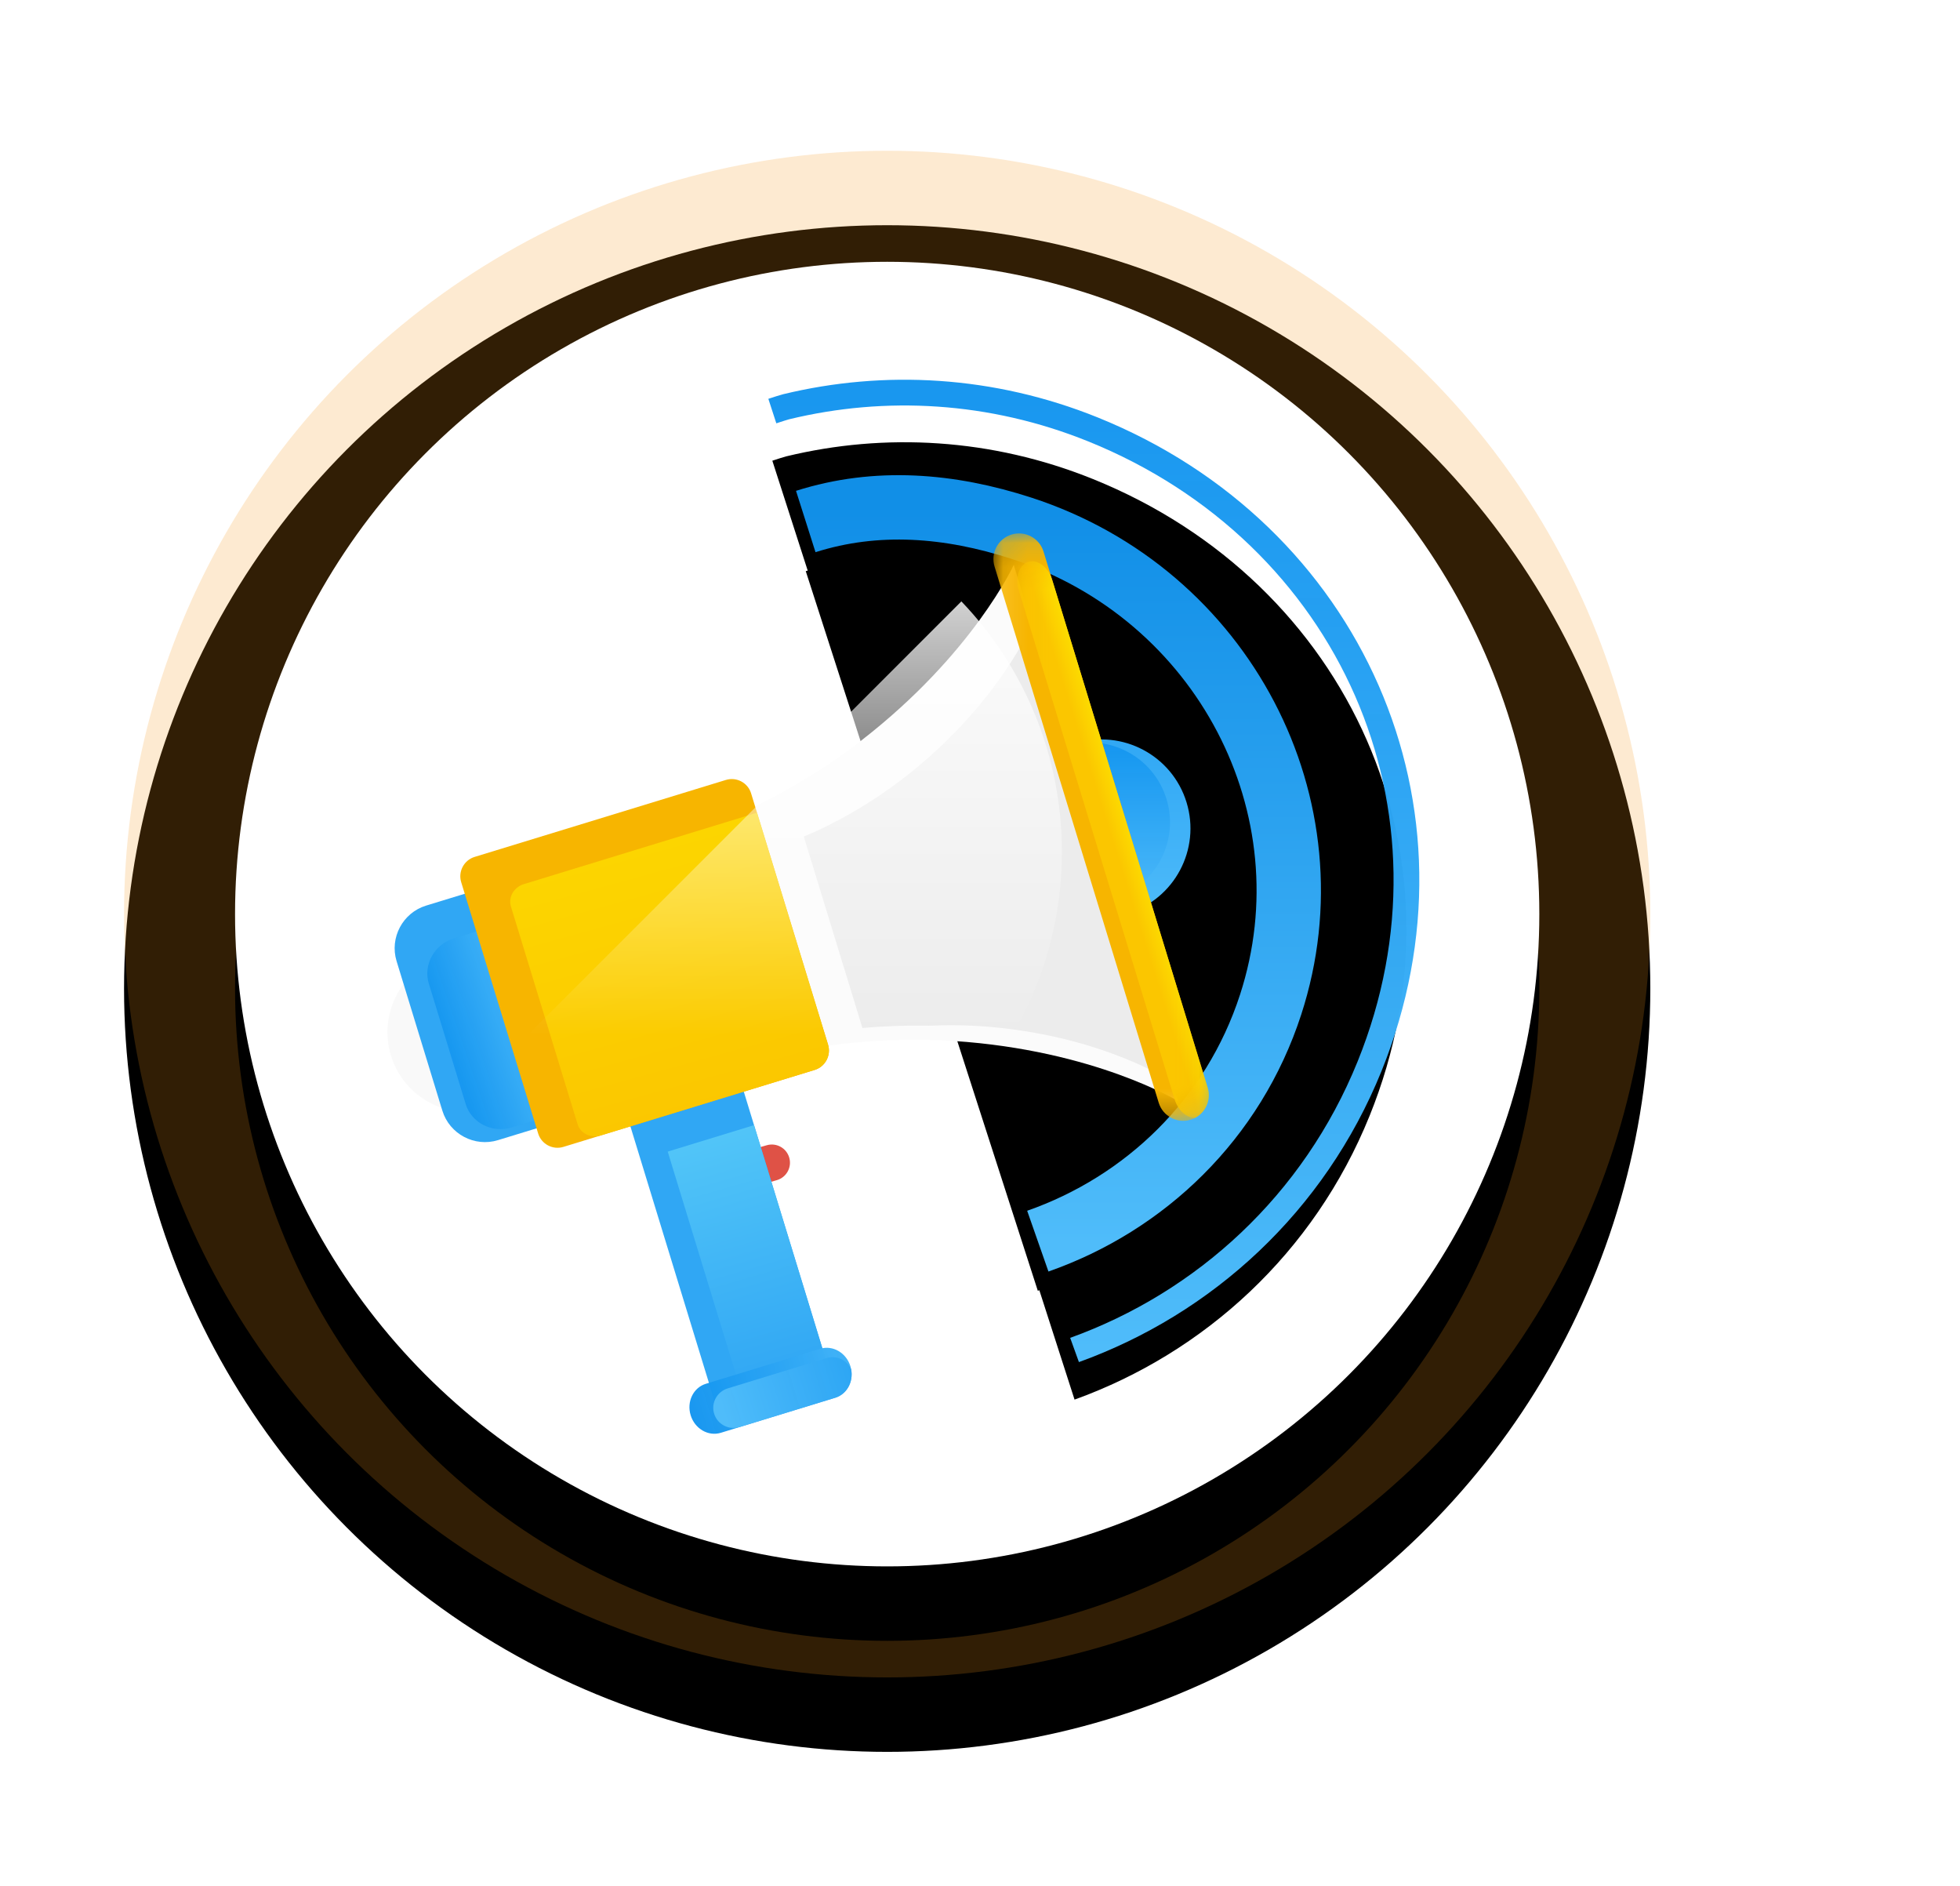 <?xml version="1.0" encoding="UTF-8"?>
<svg width="79px" height="76px" viewBox="0 0 79 76" version="1.1" xmlns="http://www.w3.org/2000/svg" xmlns:xlink="http://www.w3.org/1999/xlink">
    <title>439F4375-186F-4E52-8586-22B98734CDEB</title>
    <defs>
        <circle id="path-1" cx="30.759" cy="30.759" r="30.759"></circle>
        <filter x="-14.6%" y="-9.8%" width="129.3%" height="129.3%" filterUnits="objectBoundingBox" id="filter-2">
            <feOffset dx="0" dy="3" in="SourceAlpha" result="shadowOffsetOuter1"></feOffset>
            <feGaussianBlur stdDeviation="2.5" in="shadowOffsetOuter1" result="shadowBlurOuter1"></feGaussianBlur>
            <feComposite in="shadowBlurOuter1" in2="SourceAlpha" operator="out" result="shadowBlurOuter1"></feComposite>
            <feColorMatrix values="0 0 0 0 0   0 0 0 0 0   0 0 0 0 0  0 0 0 0.03 0" type="matrix" in="shadowBlurOuter1"></feColorMatrix>
        </filter>
        <circle id="path-3" cx="30.759" cy="30.759" r="26.285"></circle>
        <filter x="-17.1%" y="-11.4%" width="134.2%" height="134.2%" filterUnits="objectBoundingBox" id="filter-4">
            <feOffset dx="0" dy="3" in="SourceAlpha" result="shadowOffsetOuter1"></feOffset>
            <feGaussianBlur stdDeviation="2.5" in="shadowOffsetOuter1" result="shadowBlurOuter1"></feGaussianBlur>
            <feColorMatrix values="0 0 0 0 0   0 0 0 0 0   0 0 0 0 0  0 0 0 0.04 0" type="matrix" in="shadowBlurOuter1"></feColorMatrix>
        </filter>
        <linearGradient x1="50%" y1="2.434%" x2="50%" y2="100%" id="linearGradient-5">
            <stop stop-color="#1294EF" stop-opacity="0.968" offset="0%"></stop>
            <stop stop-color="#4FBCFA" offset="100%"></stop>
        </linearGradient>
        <path d="M22.832,40.22 C28.055,38.336 32.482,34.328 34.724,28.785 C38.911,18.432 33.951,7.314 23.571,3.124 C19.488,1.476 15.184,1.25 11.211,2.211 C11.13,2.23 10.878,2.312 10.651,2.386" id="path-6"></path>
        <filter x="-16.3%" y="-7.8%" width="132.0%" height="121.2%" filterUnits="objectBoundingBox" id="filter-7">
            <feMorphology radius="0.519" operator="dilate" in="SourceAlpha" result="shadowSpreadOuter1"></feMorphology>
            <feOffset dx="0" dy="1" in="shadowSpreadOuter1" result="shadowOffsetOuter1"></feOffset>
            <feMorphology radius="1" operator="erode" in="SourceAlpha" result="shadowInner"></feMorphology>
            <feOffset dx="0" dy="1" in="shadowInner" result="shadowInner"></feOffset>
            <feComposite in="shadowOffsetOuter1" in2="shadowInner" operator="out" result="shadowOffsetOuter1"></feComposite>
            <feGaussianBlur stdDeviation="1" in="shadowOffsetOuter1" result="shadowBlurOuter1"></feGaussianBlur>
            <feColorMatrix values="0 0 0 0 0.071   0 0 0 0 0.58   0 0 0 0 0.937  0 0 0 0.31 0" type="matrix" in="shadowBlurOuter1"></feColorMatrix>
        </filter>
        <linearGradient x1="50%" y1="2.434%" x2="50%" y2="100%" id="linearGradient-8">
            <stop stop-color="#1294EF" stop-opacity="0.968" offset="0%"></stop>
            <stop stop-color="#4FBCFA" offset="100%"></stop>
        </linearGradient>
        <path d="M36.83,46.013 C41.148,44.501 44.712,41.108 46.214,36.482 C48.801,28.523 44.305,19.929 36.174,17.287 C33.274,16.345 30.331,16.108 27.477,17.015" id="path-9"></path>
        <filter x="-26.3%" y="-12.8%" width="151.0%" height="133.7%" filterUnits="objectBoundingBox" id="filter-10">
            <feMorphology radius="1.297" operator="dilate" in="SourceAlpha" result="shadowSpreadOuter1"></feMorphology>
            <feOffset dx="0" dy="1" in="shadowSpreadOuter1" result="shadowOffsetOuter1"></feOffset>
            <feMorphology radius="1.297" operator="erode" in="SourceAlpha" result="shadowInner"></feMorphology>
            <feOffset dx="0" dy="1" in="shadowInner" result="shadowInner"></feOffset>
            <feComposite in="shadowOffsetOuter1" in2="shadowInner" operator="out" result="shadowOffsetOuter1"></feComposite>
            <feGaussianBlur stdDeviation="1" in="shadowOffsetOuter1" result="shadowBlurOuter1"></feGaussianBlur>
            <feColorMatrix values="0 0 0 0 0.071   0 0 0 0 0.58   0 0 0 0 0.937  0 0 0 0.31 0" type="matrix" in="shadowBlurOuter1"></feColorMatrix>
        </filter>
        <linearGradient x1="50%" y1="2.434%" x2="50%" y2="100%" id="linearGradient-11">
            <stop stop-color="#30A7F4" offset="0%"></stop>
            <stop stop-color="#4FBCFA" offset="100%"></stop>
        </linearGradient>
        <linearGradient x1="50%" y1="2.434%" x2="50%" y2="100%" id="linearGradient-12">
            <stop stop-color="#1294EF" stop-opacity="0.968" offset="0%"></stop>
            <stop stop-color="#4FBCFA" offset="100%"></stop>
        </linearGradient>
        <linearGradient x1="32.4%" y1="-45.591%" x2="55.526%" y2="88.819%" id="linearGradient-13">
            <stop stop-color="#62D4FA" offset="0%"></stop>
            <stop stop-color="#33A9F4" offset="100%"></stop>
        </linearGradient>
        <linearGradient x1="0%" y1="58.218%" x2="136.025%" y2="35.958%" id="linearGradient-14">
            <stop stop-color="#1294EF" stop-opacity="0.968" offset="0%"></stop>
            <stop stop-color="#4FBCFA" offset="100%"></stop>
        </linearGradient>
        <linearGradient x1="180.486%" y1="29.826%" x2="5.657%" y2="58.096%" id="linearGradient-15">
            <stop stop-color="#1294EF" stop-opacity="0.968" offset="0%"></stop>
            <stop stop-color="#4FBCFA" offset="100%"></stop>
        </linearGradient>
        <polygon id="path-16" points="0 0.357 7.172 0.357 7.172 7.528 0 7.528"></polygon>
        <linearGradient x1="12.583%" y1="66.306%" x2="71.395%" y2="40.654%" id="linearGradient-18">
            <stop stop-color="#1294EF" stop-opacity="0.968" offset="0%"></stop>
            <stop stop-color="#4FBCFA" offset="100%"></stop>
        </linearGradient>
        <polygon id="path-19" points="0.115 0.121 8.796 0.121 8.796 23.791 0.115 23.791"></polygon>
        <polygon id="path-21" points="0.209 0.376 7.929 0.376 7.929 22.805 0.209 22.805"></polygon>
        <linearGradient x1="58.304%" y1="42.013%" x2="49.369%" y2="50%" id="linearGradient-23">
            <stop stop-color="#FDE500" offset="0%"></stop>
            <stop stop-color="#FBC600" offset="100%"></stop>
        </linearGradient>
        <linearGradient x1="1.474%" y1="-77.178%" x2="50%" y2="100%" id="linearGradient-24">
            <stop stop-color="#FDE500" offset="0%"></stop>
            <stop stop-color="#FBC600" offset="100%"></stop>
        </linearGradient>
        <linearGradient x1="50%" y1="0%" x2="50%" y2="70.898%" id="linearGradient-25">
            <stop stop-color="#FFFFFF" offset="0%"></stop>
            <stop stop-color="#FFFFFF" stop-opacity="0" offset="100%"></stop>
        </linearGradient>
    </defs>
    <g id="Page-1" stroke="none" stroke-width="1" fill="none" fill-rule="evenodd">
        <g id="Unable-To-Check-For-Recall" transform="translate(-43, -3761)">
            <g id="icon-recalls" transform="translate(48, 3765)">
                <g id="Group-Copy-2" transform="translate(0, 2.075)">
                    <g id="Oval-Copy">
                        <use fill="black" fill-opacity="1" filter="url(#filter-2)" xlink:href="#path-1"></use>
                        <use fill-opacity="0.2" fill="#F7981C" fill-rule="evenodd" xlink:href="#path-1"></use>
                    </g>
                    <g id="Oval">
                        <use fill="black" fill-opacity="1" filter="url(#filter-4)" xlink:href="#path-3"></use>
                        <use fill="#FFFFFF" fill-rule="evenodd" xlink:href="#path-3"></use>
                    </g>
                </g>
                <g id="Group-3-Copy-3" transform="translate(39.004, 31.085) rotate(-59) translate(-39.004, -31.085) translate(15.504, 10.085)">
                    <g id="Path" transform="translate(23.43, 20.931) rotate(59) translate(-23.43, -20.931) ">
                        <use fill="black" fill-opacity="1" filter="url(#filter-7)" xlink:href="#path-6"></use>
                        <use stroke="url(#linearGradient-5)" stroke-width="1.038" xlink:href="#path-6"></use>
                    </g>
                </g>
                <g id="Path-Copy-3">
                    <use fill="black" fill-opacity="1" filter="url(#filter-10)" xlink:href="#path-9"></use>
                    <use stroke="url(#linearGradient-8)" stroke-width="2.594" xlink:href="#path-9"></use>
                </g>
                <path d="M24.806,42.464 L25.907,42.148 C26.295,42.037 26.701,42.261 26.812,42.65 C26.924,43.039 26.699,43.444 26.31,43.556 L25.209,43.871 C24.821,43.983 24.415,43.758 24.304,43.369 C24.193,42.981 24.417,42.575 24.806,42.464 Z" id="Rectangle" fill="#DF5246"></path>
                <path d="M35.97,30.431 C35.39,28.538 36.455,26.533 38.347,25.954 C40.241,25.374 42.245,26.439 42.825,28.331 C43.405,30.225 42.34,32.229 40.447,32.809 C38.554,33.389 36.55,32.324 35.97,30.431" id="Fill-1" fill="url(#linearGradient-11)"></path>
                <path d="M35.862,30.08 C35.342,28.381 36.297,26.582 37.997,26.061 C39.697,25.54 41.496,26.496 42.017,28.196 C42.537,29.895 41.581,31.695 39.882,32.215 C38.183,32.736 36.383,31.78 35.862,30.08" id="Fill-3" fill="url(#linearGradient-12)"></path>
                <polygon id="Fill-7" fill="#30A7F4" points="28.431 51.259 23.86 52.659 19.789 39.363 24.359 37.963"></polygon>
                <polygon id="Fill-9" fill="url(#linearGradient-13)" points="28.431 51.259 24.951 52.324 21.913 42.405 25.393 41.339"></polygon>
                <path d="M29.278,51.056 C29.444,51.601 29.171,52.168 28.667,52.323 L24.053,53.736 C23.548,53.89 23.004,53.574 22.838,53.029 C22.67,52.483 22.944,51.917 23.448,51.762 L28.062,50.349 C28.566,50.195 29.111,50.511 29.278,51.056" id="Fill-11" fill="url(#linearGradient-14)"></path>
                <path d="M29.308,51.185 C29.146,50.806 28.722,50.602 28.315,50.726 L24.333,51.946 C23.898,52.079 23.652,52.536 23.784,52.966 C23.916,53.396 24.375,53.637 24.811,53.504 L28.667,52.323 C29.131,52.18 29.399,51.688 29.308,51.185" id="Fill-13" fill="url(#linearGradient-15)"></path>
                <g id="Group-17" transform="translate(9.792, 33.407)">
                    <mask id="mask-17" fill="white">
                        <use xlink:href="#path-16"></use>
                    </mask>
                    <g id="Clip-16"></g>
                    <path d="M7.014,2.893 C7.593,4.786 6.529,6.791 4.635,7.37 C2.743,7.95 0.738,6.885 0.158,4.992 C-0.422,3.099 0.643,1.094 2.536,0.515 C4.429,-0.065 6.434,0.999 7.014,2.893" id="Fill-15" fill="#FFFFFF" mask="url(#mask-17)"></path>
                </g>
                <path d="M14.778,40.67 C13.078,41.191 11.279,40.235 10.758,38.536 C10.238,36.836 11.194,35.036 12.893,34.516 C14.593,33.995 16.392,34.951 16.913,36.651 C17.433,38.35 16.478,40.15 14.778,40.67 Z" id="Fill-18" fill="#F9F9F9"></path>
                <path d="M18.647,38.974 C18.936,39.917 18.401,40.924 17.458,41.213 L15.069,41.944 C14.126,42.233 13.119,41.698 12.83,40.756 L10.985,34.731 C10.696,33.788 11.232,32.781 12.174,32.492 L14.563,31.761 C15.506,31.472 16.513,32.007 16.802,32.949 L18.647,38.974 Z" id="Fill-20" fill="#30A7F4"></path>
                <path d="M18.653,38.995 C18.886,39.755 18.429,40.575 17.638,40.817 L15.633,41.431 C14.842,41.673 14.004,41.25 13.771,40.49 L12.284,35.632 C12.051,34.872 12.508,34.052 13.299,33.81 L15.304,33.195 C16.095,32.953 16.933,33.377 17.166,34.137 L18.653,38.995 Z" id="Fill-22" fill="url(#linearGradient-18)"></path>
                <path d="M24.137,29.077 L25.536,33.645 L26.988,38.387 C26.988,38.387 29.791,37.707 33.443,37.947 C39.124,38.32 42.478,40.368 42.478,40.368 L39.196,29.653 L39.143,29.477 L35.861,18.762 C35.861,18.762 34.229,22.336 29.731,25.827 C26.84,28.071 24.137,29.077 24.137,29.077 Z" id="Fill-24" fill="#FBFBFB"></path>
                <path d="M31.813,27.044 C29.54,28.899 27.397,29.708 27.397,29.708 L28.591,33.604 L29.76,37.423 C30.547,37.355 31.457,37.314 32.446,37.332 C33.187,37.298 34.048,37.301 34.981,37.386 C39.526,37.796 42.24,39.589 42.24,39.589 L39.439,30.446 L39.394,30.296 L39.091,29.308 L39.039,29.14 L36.594,21.153 C36.594,21.153 35.349,24.158 31.813,27.044" id="Fill-26" fill="#ECECEC"></path>
                <g id="Group-30" transform="translate(34.926, 17.374)">
                    <mask id="mask-20" fill="white">
                        <use xlink:href="#path-19"></use>
                    </mask>
                    <g id="Clip-29"></g>
                    <path d="M8.751,22.456 C8.917,23.001 8.611,23.578 8.066,23.746 C7.521,23.912 6.944,23.606 6.777,23.061 L0.16,1.455 C-0.006,0.911 0.3,0.334 0.845,0.166 C1.39,-0 1.967,0.306 2.134,0.851 L8.751,22.456 Z" id="Fill-28" fill="#F7B500" mask="url(#mask-20)"></path>
                </g>
                <g id="Group-33" transform="translate(35.793, 18.24)">
                    <mask id="mask-22" fill="white">
                        <use xlink:href="#path-21"></use>
                    </mask>
                    <g id="Clip-32"></g>
                    <path d="M0.656,0.399 C0.283,0.513 0.109,1.025 0.268,1.542 L6.549,22.054 C6.688,22.509 7.04,22.817 7.377,22.805 C7.808,22.579 8.032,22.072 7.884,21.589 L1.618,1.129 C1.459,0.612 1.029,0.285 0.656,0.399" id="Fill-31" fill="url(#linearGradient-23)" mask="url(#mask-22)"></path>
                </g>
                <path d="M28.376,38.096 C28.507,38.525 28.264,38.983 27.836,39.114 L17.708,42.215 C17.28,42.347 16.822,42.104 16.691,41.675 L13.589,31.548 C13.458,31.119 13.701,30.661 14.13,30.53 L24.257,27.429 C24.686,27.297 25.144,27.54 25.274,27.969 L28.376,38.096 Z" id="Fill-34" fill="#F7B500"></path>
                <path d="M28.376,38.096 L25.513,28.748 L16.113,31.627 C15.713,31.75 15.479,32.153 15.592,32.525 L18.281,41.302 C18.394,41.673 18.815,41.877 19.214,41.754 L27.836,39.114 C28.264,38.983 28.507,38.525 28.376,38.096" id="Fill-36" fill="url(#linearGradient-24)"></path>
                <path d="M33.749,20.233 C36.259,22.855 37.8,26.411 37.8,30.327 C37.8,38.391 31.263,44.928 23.199,44.928 C19.283,44.928 15.727,43.387 13.104,40.877 Z" id="Combined-Shape-Copy-4" fill="url(#linearGradient-25)" opacity="0.819"></path>
            </g>
        </g>
    </g>
</svg>